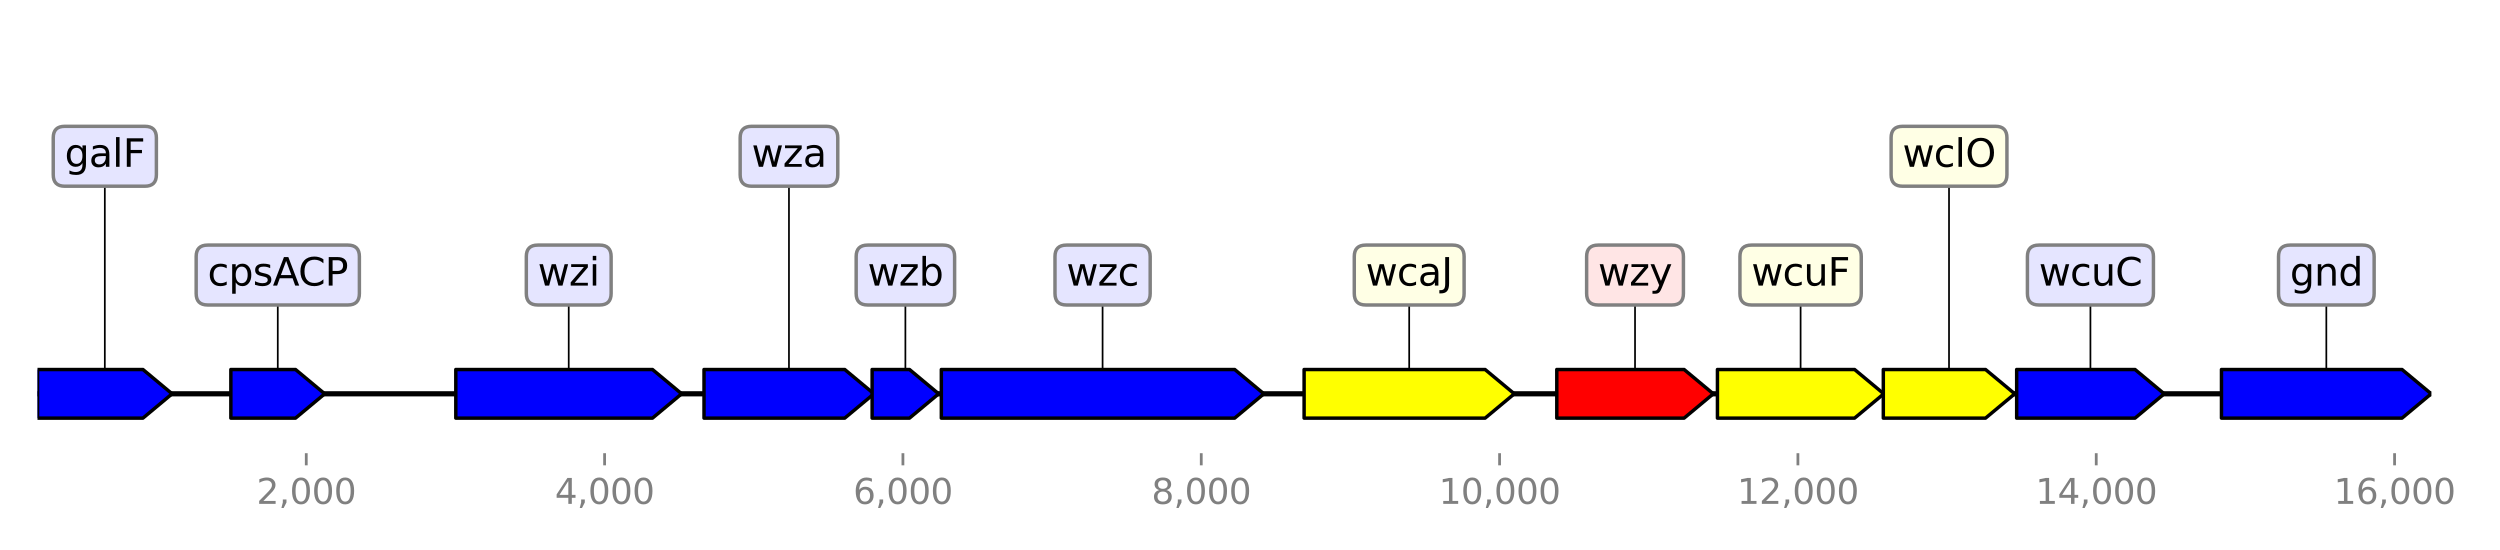 <?xml version="1.0" encoding="utf-8" standalone="no"?>
<!DOCTYPE svg PUBLIC "-//W3C//DTD SVG 1.1//EN"
  "http://www.w3.org/Graphics/SVG/1.1/DTD/svg11.dtd">
<svg height="158.4pt" version="1.1" viewBox="0 0 720 158.4" width="720pt" xmlns="http://www.w3.org/2000/svg" xmlns:xlink="http://www.w3.org/1999/xlink">
 <defs>
  <style type="text/css">*{stroke-linecap:butt;stroke-linejoin:round;}</style>
 </defs>
 <g id="figure_1">
  <g id="patch_1">
   <path d="M 0 158.4 
L 720 158.4 
L 720 0 
L 0 0 
z
" style="fill:#ffffff;"/>
  </g>
  <g id="axes_1">
   <g id="line2d_1">
    <path clip-path="url(#p17194de963)" d="M 10.8 113.417 
L 700.197 113.417 
" style="fill:none;stroke:#000000;stroke-linecap:square;stroke-width:1.5;"/>
   </g>
   <g id="line2d_2">
    <path clip-path="url(#p17194de963)" d="M 317.544 79.211 
L 317.544 113.417 
" style="fill:none;stroke:#000000;stroke-linecap:square;stroke-width:0.5;"/>
   </g>
   <g id="line2d_3">
    <path clip-path="url(#p17194de963)" d="M 163.792 79.211 
L 163.792 113.417 
" style="fill:none;stroke:#000000;stroke-linecap:square;stroke-width:0.5;"/>
   </g>
   <g id="line2d_4">
    <path clip-path="url(#p17194de963)" d="M 405.847 79.211 
L 405.847 113.417 
" style="fill:none;stroke:#000000;stroke-linecap:square;stroke-width:0.5;"/>
   </g>
   <g id="line2d_5">
    <path clip-path="url(#p17194de963)" d="M 669.983 79.211 
L 669.983 113.417 
" style="fill:none;stroke:#000000;stroke-linecap:square;stroke-width:0.5;"/>
   </g>
   <g id="line2d_6">
    <path clip-path="url(#p17194de963)" d="M 227.221 45.006 
L 227.221 113.417 
" style="fill:none;stroke:#000000;stroke-linecap:square;stroke-width:0.5;"/>
   </g>
   <g id="line2d_7">
    <path clip-path="url(#p17194de963)" d="M 518.573 79.211 
L 518.573 113.417 
" style="fill:none;stroke:#000000;stroke-linecap:square;stroke-width:0.5;"/>
   </g>
   <g id="line2d_8">
    <path clip-path="url(#p17194de963)" d="M 470.888 79.211 
L 470.888 113.417 
" style="fill:none;stroke:#000000;stroke-linecap:square;stroke-width:0.5;"/>
   </g>
   <g id="line2d_9">
    <path clip-path="url(#p17194de963)" d="M 602.043 79.211 
L 602.043 113.417 
" style="fill:none;stroke:#000000;stroke-linecap:square;stroke-width:0.5;"/>
   </g>
   <g id="line2d_10">
    <path clip-path="url(#p17194de963)" d="M 30.188 45.006 
L 30.188 113.417 
" style="fill:none;stroke:#000000;stroke-linecap:square;stroke-width:0.5;"/>
   </g>
   <g id="line2d_11">
    <path clip-path="url(#p17194de963)" d="M 561.317 45.006 
L 561.317 113.417 
" style="fill:none;stroke:#000000;stroke-linecap:square;stroke-width:0.5;"/>
   </g>
   <g id="line2d_12">
    <path clip-path="url(#p17194de963)" d="M 79.999 79.211 
L 79.999 113.417 
" style="fill:none;stroke:#000000;stroke-linecap:square;stroke-width:0.5;"/>
   </g>
   <g id="line2d_13">
    <path clip-path="url(#p17194de963)" d="M 260.751 79.211 
L 260.751 113.417 
" style="fill:none;stroke:#000000;stroke-linecap:square;stroke-width:0.5;"/>
   </g>
   <g id="patch_2">
    <path clip-path="url(#p17194de963)" d="M 271.104 106.417 
Q 313.345 106.417 355.585 106.417 
L 355.585 106.417 
Q 359.784 109.917 363.983 113.417 
Q 359.784 116.917 355.585 120.417 
L 355.585 120.417 
Q 313.345 120.417 271.104 120.417 
L 271.104 106.417 
z
" style="fill:#0000ff;stroke:#000000;stroke-linecap:round;"/>
   </g>
   <g id="patch_3">
    <path clip-path="url(#p17194de963)" d="M 131.271 106.417 
Q 159.594 106.417 187.916 106.417 
L 187.916 106.417 
Q 192.114 109.917 196.312 113.417 
Q 192.114 116.917 187.916 120.417 
L 187.916 120.417 
Q 159.594 120.417 131.271 120.417 
L 131.271 106.417 
z
" style="fill:#0000ff;stroke:#000000;stroke-linecap:round;"/>
   </g>
   <g id="patch_4">
    <path clip-path="url(#p17194de963)" d="M 375.582 106.417 
Q 401.648 106.417 427.714 106.417 
L 427.714 106.417 
Q 431.913 109.917 436.112 113.417 
Q 431.913 116.917 427.714 120.417 
L 427.714 120.417 
Q 401.648 120.417 375.582 120.417 
L 375.582 106.417 
z
" style="fill:#ffff00;stroke:#000000;stroke-linecap:round;"/>
   </g>
   <g id="patch_5">
    <path clip-path="url(#p17194de963)" d="M 639.783 106.417 
Q 665.783 106.417 691.782 106.417 
L 691.782 106.417 
Q 695.983 109.917 700.184 113.417 
Q 695.983 116.917 691.782 120.417 
L 691.782 120.417 
Q 665.783 120.417 639.783 120.417 
L 639.783 106.417 
z
" style="fill:#0000ff;stroke:#000000;stroke-linecap:round;"/>
   </g>
   <g id="patch_6">
    <path clip-path="url(#p17194de963)" d="M 202.756 106.417 
Q 223.021 106.417 243.286 106.417 
L 243.286 106.417 
Q 247.486 109.917 251.687 113.417 
Q 247.486 116.917 243.286 120.417 
L 243.286 120.417 
Q 223.021 120.417 202.756 120.417 
L 202.756 106.417 
z
" style="fill:#0000ff;stroke:#000000;stroke-linecap:round;"/>
   </g>
   <g id="patch_7">
    <path clip-path="url(#p17194de963)" d="M 494.623 106.417 
Q 514.373 106.417 534.123 106.417 
L 534.123 106.417 
Q 538.323 109.917 542.523 113.417 
Q 538.323 116.917 534.123 120.417 
L 534.123 120.417 
Q 514.373 120.417 494.623 120.417 
L 494.623 106.417 
z
" style="fill:#ffff00;stroke:#000000;stroke-linecap:round;"/>
   </g>
   <g id="patch_8">
    <path clip-path="url(#p17194de963)" d="M 448.355 106.417 
Q 466.689 106.417 485.023 106.417 
L 485.023 106.417 
Q 489.221 109.917 493.42 113.417 
Q 489.221 116.917 485.023 120.417 
L 485.023 120.417 
Q 466.689 120.417 448.355 120.417 
L 448.355 106.417 
z
" style="fill:#ff0000;stroke:#000000;stroke-linecap:round;"/>
   </g>
   <g id="patch_9">
    <path clip-path="url(#p17194de963)" d="M 580.8 106.417 
Q 597.843 106.417 614.887 106.417 
L 614.887 106.417 
Q 619.087 109.917 623.286 113.417 
Q 619.087 116.917 614.887 120.417 
L 614.887 120.417 
Q 597.843 120.417 580.8 120.417 
L 580.8 106.417 
z
" style="fill:#0000ff;stroke:#000000;stroke-linecap:round;"/>
   </g>
   <g id="patch_10">
    <path clip-path="url(#p17194de963)" d="M 10.813 106.417 
Q 25.99 106.417 41.166 106.417 
L 41.166 106.417 
Q 45.364 109.917 49.562 113.417 
Q 45.364 116.917 41.166 120.417 
L 41.166 120.417 
Q 25.99 120.417 10.813 120.417 
L 10.813 106.417 
z
" style="fill:#0000ff;stroke:#000000;stroke-linecap:round;"/>
   </g>
   <g id="patch_11">
    <path clip-path="url(#p17194de963)" d="M 542.394 106.417 
Q 557.115 106.417 571.837 106.417 
L 571.837 106.417 
Q 576.039 109.917 580.241 113.417 
Q 576.039 116.917 571.837 120.417 
L 571.837 120.417 
Q 557.115 120.417 542.394 120.417 
L 542.394 106.417 
z
" style="fill:#ffff00;stroke:#000000;stroke-linecap:round;"/>
   </g>
   <g id="patch_12">
    <path clip-path="url(#p17194de963)" d="M 66.488 106.417 
Q 75.798 106.417 85.109 106.417 
L 85.109 106.417 
Q 89.309 109.917 93.51 113.417 
Q 89.309 116.917 85.109 120.417 
L 85.109 120.417 
Q 75.798 120.417 66.488 120.417 
L 66.488 106.417 
z
" style="fill:#0000ff;stroke:#000000;stroke-linecap:round;"/>
   </g>
   <g id="patch_13">
    <path clip-path="url(#p17194de963)" d="M 251.171 106.417 
Q 256.553 106.417 261.935 106.417 
L 261.935 106.417 
Q 266.133 109.917 270.331 113.417 
Q 266.133 116.917 261.935 120.417 
L 261.935 120.417 
Q 256.553 120.417 251.171 120.417 
L 251.171 106.417 
z
" style="fill:#0000ff;stroke:#000000;stroke-linecap:round;"/>
   </g>
   <g id="matplotlib.axis_1">
    <g id="xtick_1">
     <g id="line2d_14">
      <defs>
       <path d="M 0 0 
L 0 3.5 
" id="maf27246823" style="stroke:#808080;stroke-width:0.8;"/>
      </defs>
      <g>
       <use style="fill:#808080;stroke:#808080;stroke-width:0.8;" x="88.204" xlink:href="#maf27246823" y="130.52"/>
      </g>
     </g>
     <g id="text_1">
      <!-- 2,000 -->
      <g style="fill:#808080;" transform="translate(73.89 145.118)scale(0.1 -0.1)">
       <defs>
        <path d="M 1228 531 
L 3431 531 
L 3431 0 
L 469 0 
L 469 531 
Q 828 903 1448 1529 
Q 2069 2156 2228 2338 
Q 2531 2678 2651 2914 
Q 2772 3150 2772 3378 
Q 2772 3750 2511 3984 
Q 2250 4219 1831 4219 
Q 1534 4219 1204 4116 
Q 875 4013 500 3803 
L 500 4441 
Q 881 4594 1212 4672 
Q 1544 4750 1819 4750 
Q 2544 4750 2975 4387 
Q 3406 4025 3406 3419 
Q 3406 3131 3298 2873 
Q 3191 2616 2906 2266 
Q 2828 2175 2409 1742 
Q 1991 1309 1228 531 
z
" id="DejaVuSans-32" transform="scale(0.016)"/>
        <path d="M 750 794 
L 1409 794 
L 1409 256 
L 897 -744 
L 494 -744 
L 750 256 
L 750 794 
z
" id="DejaVuSans-2c" transform="scale(0.016)"/>
        <path d="M 2034 4250 
Q 1547 4250 1301 3770 
Q 1056 3291 1056 2328 
Q 1056 1369 1301 889 
Q 1547 409 2034 409 
Q 2525 409 2770 889 
Q 3016 1369 3016 2328 
Q 3016 3291 2770 3770 
Q 2525 4250 2034 4250 
z
M 2034 4750 
Q 2819 4750 3233 4129 
Q 3647 3509 3647 2328 
Q 3647 1150 3233 529 
Q 2819 -91 2034 -91 
Q 1250 -91 836 529 
Q 422 1150 422 2328 
Q 422 3509 836 4129 
Q 1250 4750 2034 4750 
z
" id="DejaVuSans-30" transform="scale(0.016)"/>
       </defs>
       <use xlink:href="#DejaVuSans-32"/>
       <use x="63.623" xlink:href="#DejaVuSans-2c"/>
       <use x="95.41" xlink:href="#DejaVuSans-30"/>
       <use x="159.033" xlink:href="#DejaVuSans-30"/>
       <use x="222.656" xlink:href="#DejaVuSans-30"/>
      </g>
     </g>
    </g>
    <g id="xtick_2">
     <g id="line2d_15">
      <g>
       <use style="fill:#808080;stroke:#808080;stroke-width:0.8;" x="174.123" xlink:href="#maf27246823" y="130.52"/>
      </g>
     </g>
     <g id="text_2">
      <!-- 4,000 -->
      <g style="fill:#808080;" transform="translate(159.809 145.118)scale(0.1 -0.1)">
       <defs>
        <path d="M 2419 4116 
L 825 1625 
L 2419 1625 
L 2419 4116 
z
M 2253 4666 
L 3047 4666 
L 3047 1625 
L 3713 1625 
L 3713 1100 
L 3047 1100 
L 3047 0 
L 2419 0 
L 2419 1100 
L 313 1100 
L 313 1709 
L 2253 4666 
z
" id="DejaVuSans-34" transform="scale(0.016)"/>
       </defs>
       <use xlink:href="#DejaVuSans-34"/>
       <use x="63.623" xlink:href="#DejaVuSans-2c"/>
       <use x="95.41" xlink:href="#DejaVuSans-30"/>
       <use x="159.033" xlink:href="#DejaVuSans-30"/>
       <use x="222.656" xlink:href="#DejaVuSans-30"/>
      </g>
     </g>
    </g>
    <g id="xtick_3">
     <g id="line2d_16">
      <g>
       <use style="fill:#808080;stroke:#808080;stroke-width:0.8;" x="260.042" xlink:href="#maf27246823" y="130.52"/>
      </g>
     </g>
     <g id="text_3">
      <!-- 6,000 -->
      <g style="fill:#808080;" transform="translate(245.728 145.118)scale(0.1 -0.1)">
       <defs>
        <path d="M 2113 2584 
Q 1688 2584 1439 2293 
Q 1191 2003 1191 1497 
Q 1191 994 1439 701 
Q 1688 409 2113 409 
Q 2538 409 2786 701 
Q 3034 994 3034 1497 
Q 3034 2003 2786 2293 
Q 2538 2584 2113 2584 
z
M 3366 4563 
L 3366 3988 
Q 3128 4100 2886 4159 
Q 2644 4219 2406 4219 
Q 1781 4219 1451 3797 
Q 1122 3375 1075 2522 
Q 1259 2794 1537 2939 
Q 1816 3084 2150 3084 
Q 2853 3084 3261 2657 
Q 3669 2231 3669 1497 
Q 3669 778 3244 343 
Q 2819 -91 2113 -91 
Q 1303 -91 875 529 
Q 447 1150 447 2328 
Q 447 3434 972 4092 
Q 1497 4750 2381 4750 
Q 2619 4750 2861 4703 
Q 3103 4656 3366 4563 
z
" id="DejaVuSans-36" transform="scale(0.016)"/>
       </defs>
       <use xlink:href="#DejaVuSans-36"/>
       <use x="63.623" xlink:href="#DejaVuSans-2c"/>
       <use x="95.41" xlink:href="#DejaVuSans-30"/>
       <use x="159.033" xlink:href="#DejaVuSans-30"/>
       <use x="222.656" xlink:href="#DejaVuSans-30"/>
      </g>
     </g>
    </g>
    <g id="xtick_4">
     <g id="line2d_17">
      <g>
       <use style="fill:#808080;stroke:#808080;stroke-width:0.8;" x="345.961" xlink:href="#maf27246823" y="130.52"/>
      </g>
     </g>
     <g id="text_4">
      <!-- 8,000 -->
      <g style="fill:#808080;" transform="translate(331.647 145.118)scale(0.1 -0.1)">
       <defs>
        <path d="M 2034 2216 
Q 1584 2216 1326 1975 
Q 1069 1734 1069 1313 
Q 1069 891 1326 650 
Q 1584 409 2034 409 
Q 2484 409 2743 651 
Q 3003 894 3003 1313 
Q 3003 1734 2745 1975 
Q 2488 2216 2034 2216 
z
M 1403 2484 
Q 997 2584 770 2862 
Q 544 3141 544 3541 
Q 544 4100 942 4425 
Q 1341 4750 2034 4750 
Q 2731 4750 3128 4425 
Q 3525 4100 3525 3541 
Q 3525 3141 3298 2862 
Q 3072 2584 2669 2484 
Q 3125 2378 3379 2068 
Q 3634 1759 3634 1313 
Q 3634 634 3220 271 
Q 2806 -91 2034 -91 
Q 1263 -91 848 271 
Q 434 634 434 1313 
Q 434 1759 690 2068 
Q 947 2378 1403 2484 
z
M 1172 3481 
Q 1172 3119 1398 2916 
Q 1625 2713 2034 2713 
Q 2441 2713 2670 2916 
Q 2900 3119 2900 3481 
Q 2900 3844 2670 4047 
Q 2441 4250 2034 4250 
Q 1625 4250 1398 4047 
Q 1172 3844 1172 3481 
z
" id="DejaVuSans-38" transform="scale(0.016)"/>
       </defs>
       <use xlink:href="#DejaVuSans-38"/>
       <use x="63.623" xlink:href="#DejaVuSans-2c"/>
       <use x="95.41" xlink:href="#DejaVuSans-30"/>
       <use x="159.033" xlink:href="#DejaVuSans-30"/>
       <use x="222.656" xlink:href="#DejaVuSans-30"/>
      </g>
     </g>
    </g>
    <g id="xtick_5">
     <g id="line2d_18">
      <g>
       <use style="fill:#808080;stroke:#808080;stroke-width:0.8;" x="431.88" xlink:href="#maf27246823" y="130.52"/>
      </g>
     </g>
     <g id="text_5">
      <!-- 10,000 -->
      <g style="fill:#808080;" transform="translate(414.385 145.118)scale(0.1 -0.1)">
       <defs>
        <path d="M 794 531 
L 1825 531 
L 1825 4091 
L 703 3866 
L 703 4441 
L 1819 4666 
L 2450 4666 
L 2450 531 
L 3481 531 
L 3481 0 
L 794 0 
L 794 531 
z
" id="DejaVuSans-31" transform="scale(0.016)"/>
       </defs>
       <use xlink:href="#DejaVuSans-31"/>
       <use x="63.623" xlink:href="#DejaVuSans-30"/>
       <use x="127.246" xlink:href="#DejaVuSans-2c"/>
       <use x="159.033" xlink:href="#DejaVuSans-30"/>
       <use x="222.656" xlink:href="#DejaVuSans-30"/>
       <use x="286.279" xlink:href="#DejaVuSans-30"/>
      </g>
     </g>
    </g>
    <g id="xtick_6">
     <g id="line2d_19">
      <g>
       <use style="fill:#808080;stroke:#808080;stroke-width:0.8;" x="517.799" xlink:href="#maf27246823" y="130.52"/>
      </g>
     </g>
     <g id="text_6">
      <!-- 12,000 -->
      <g style="fill:#808080;" transform="translate(500.304 145.118)scale(0.1 -0.1)">
       <use xlink:href="#DejaVuSans-31"/>
       <use x="63.623" xlink:href="#DejaVuSans-32"/>
       <use x="127.246" xlink:href="#DejaVuSans-2c"/>
       <use x="159.033" xlink:href="#DejaVuSans-30"/>
       <use x="222.656" xlink:href="#DejaVuSans-30"/>
       <use x="286.279" xlink:href="#DejaVuSans-30"/>
      </g>
     </g>
    </g>
    <g id="xtick_7">
     <g id="line2d_20">
      <g>
       <use style="fill:#808080;stroke:#808080;stroke-width:0.8;" x="603.718" xlink:href="#maf27246823" y="130.52"/>
      </g>
     </g>
     <g id="text_7">
      <!-- 14,000 -->
      <g style="fill:#808080;" transform="translate(586.223 145.118)scale(0.1 -0.1)">
       <use xlink:href="#DejaVuSans-31"/>
       <use x="63.623" xlink:href="#DejaVuSans-34"/>
       <use x="127.246" xlink:href="#DejaVuSans-2c"/>
       <use x="159.033" xlink:href="#DejaVuSans-30"/>
       <use x="222.656" xlink:href="#DejaVuSans-30"/>
       <use x="286.279" xlink:href="#DejaVuSans-30"/>
      </g>
     </g>
    </g>
    <g id="xtick_8">
     <g id="line2d_21">
      <g>
       <use style="fill:#808080;stroke:#808080;stroke-width:0.8;" x="689.637" xlink:href="#maf27246823" y="130.52"/>
      </g>
     </g>
     <g id="text_8">
      <!-- 16,000 -->
      <g style="fill:#808080;" transform="translate(672.142 145.118)scale(0.1 -0.1)">
       <use xlink:href="#DejaVuSans-31"/>
       <use x="63.623" xlink:href="#DejaVuSans-36"/>
       <use x="127.246" xlink:href="#DejaVuSans-2c"/>
       <use x="159.033" xlink:href="#DejaVuSans-30"/>
       <use x="222.656" xlink:href="#DejaVuSans-30"/>
       <use x="286.279" xlink:href="#DejaVuSans-30"/>
      </g>
     </g>
    </g>
   </g>
   <g id="linkto_wzc">
    <g id="patch_14">
     <a xlink:href="wzc">
      <path d="M 307.135 87.834 
L 327.952 87.834 
Q 331.252 87.834 331.252 84.534 
L 331.252 73.888 
Q 331.252 70.588 327.952 70.588 
L 307.135 70.588 
Q 303.835 70.588 303.835 73.888 
L 303.835 84.534 
Q 303.835 87.834 307.135 87.834 
z
" style="fill:#e5e5ff;stroke:#808080;stroke-linejoin:miter;"/>
     </a>
    </g>
    <!-- wzc -->
    <g transform="translate(307.135 82.247)scale(0.11 -0.11)">
     <defs>
      <path d="M 269 3500 
L 844 3500 
L 1563 769 
L 2278 3500 
L 2956 3500 
L 3675 769 
L 4391 3500 
L 4966 3500 
L 4050 0 
L 3372 0 
L 2619 2869 
L 1863 0 
L 1184 0 
L 269 3500 
z
" id="DejaVuSans-77" transform="scale(0.016)"/>
      <path d="M 353 3500 
L 3084 3500 
L 3084 2975 
L 922 459 
L 3084 459 
L 3084 0 
L 275 0 
L 275 525 
L 2438 3041 
L 353 3041 
L 353 3500 
z
" id="DejaVuSans-7a" transform="scale(0.016)"/>
      <path d="M 3122 3366 
L 3122 2828 
Q 2878 2963 2633 3030 
Q 2388 3097 2138 3097 
Q 1578 3097 1268 2742 
Q 959 2388 959 1747 
Q 959 1106 1268 751 
Q 1578 397 2138 397 
Q 2388 397 2633 464 
Q 2878 531 3122 666 
L 3122 134 
Q 2881 22 2623 -34 
Q 2366 -91 2075 -91 
Q 1284 -91 818 406 
Q 353 903 353 1747 
Q 353 2603 823 3093 
Q 1294 3584 2113 3584 
Q 2378 3584 2631 3529 
Q 2884 3475 3122 3366 
z
" id="DejaVuSans-63" transform="scale(0.016)"/>
     </defs>
     <use xlink:href="#DejaVuSans-77"/>
     <use x="81.787" xlink:href="#DejaVuSans-7a"/>
     <use x="134.277" xlink:href="#DejaVuSans-63"/>
    </g>
   </g>
   <g id="linkto_wzi">
    <g id="patch_15">
     <a xlink:href="wzi">
      <path d="M 154.879 87.834 
L 172.704 87.834 
Q 176.004 87.834 176.004 84.534 
L 176.004 73.888 
Q 176.004 70.588 172.704 70.588 
L 154.879 70.588 
Q 151.579 70.588 151.579 73.888 
L 151.579 84.534 
Q 151.579 87.834 154.879 87.834 
z
" style="fill:#e5e5ff;stroke:#808080;stroke-linejoin:miter;"/>
     </a>
    </g>
    <!-- wzi -->
    <g transform="translate(154.879 82.247)scale(0.11 -0.11)">
     <defs>
      <path d="M 603 3500 
L 1178 3500 
L 1178 0 
L 603 0 
L 603 3500 
z
M 603 4863 
L 1178 4863 
L 1178 4134 
L 603 4134 
L 603 4863 
z
" id="DejaVuSans-69" transform="scale(0.016)"/>
     </defs>
     <use xlink:href="#DejaVuSans-77"/>
     <use x="81.787" xlink:href="#DejaVuSans-7a"/>
     <use x="134.277" xlink:href="#DejaVuSans-69"/>
    </g>
   </g>
   <g id="linkto_wcaJ">
    <g id="patch_16">
     <a xlink:href="wcaJ">
      <path d="M 393.332 87.834 
L 418.362 87.834 
Q 421.662 87.834 421.662 84.534 
L 421.662 73.888 
Q 421.662 70.588 418.362 70.588 
L 393.332 70.588 
Q 390.032 70.588 390.032 73.888 
L 390.032 84.534 
Q 390.032 87.834 393.332 87.834 
z
" style="fill:#ffffe5;stroke:#808080;stroke-linejoin:miter;"/>
     </a>
    </g>
    <!-- wcaJ -->
    <g transform="translate(393.332 82.247)scale(0.11 -0.11)">
     <defs>
      <path d="M 2194 1759 
Q 1497 1759 1228 1600 
Q 959 1441 959 1056 
Q 959 750 1161 570 
Q 1363 391 1709 391 
Q 2188 391 2477 730 
Q 2766 1069 2766 1631 
L 2766 1759 
L 2194 1759 
z
M 3341 1997 
L 3341 0 
L 2766 0 
L 2766 531 
Q 2569 213 2275 61 
Q 1981 -91 1556 -91 
Q 1019 -91 701 211 
Q 384 513 384 1019 
Q 384 1609 779 1909 
Q 1175 2209 1959 2209 
L 2766 2209 
L 2766 2266 
Q 2766 2663 2505 2880 
Q 2244 3097 1772 3097 
Q 1472 3097 1187 3025 
Q 903 2953 641 2809 
L 641 3341 
Q 956 3463 1253 3523 
Q 1550 3584 1831 3584 
Q 2591 3584 2966 3190 
Q 3341 2797 3341 1997 
z
" id="DejaVuSans-61" transform="scale(0.016)"/>
      <path d="M 628 4666 
L 1259 4666 
L 1259 325 
Q 1259 -519 939 -900 
Q 619 -1281 -91 -1281 
L -331 -1281 
L -331 -750 
L -134 -750 
Q 284 -750 456 -515 
Q 628 -281 628 325 
L 628 4666 
z
" id="DejaVuSans-4a" transform="scale(0.016)"/>
     </defs>
     <use xlink:href="#DejaVuSans-77"/>
     <use x="81.787" xlink:href="#DejaVuSans-63"/>
     <use x="136.768" xlink:href="#DejaVuSans-61"/>
     <use x="198.047" xlink:href="#DejaVuSans-4a"/>
    </g>
   </g>
   <g id="linkto_gnd">
    <g id="patch_17">
     <a xlink:href="gnd">
      <path d="M 659.515 87.834 
L 680.452 87.834 
Q 683.752 87.834 683.752 84.534 
L 683.752 73.888 
Q 683.752 70.588 680.452 70.588 
L 659.515 70.588 
Q 656.215 70.588 656.215 73.888 
L 656.215 84.534 
Q 656.215 87.834 659.515 87.834 
z
" style="fill:#e5e5ff;stroke:#808080;stroke-linejoin:miter;"/>
     </a>
    </g>
    <!-- gnd -->
    <g transform="translate(659.515 82.247)scale(0.11 -0.11)">
     <defs>
      <path d="M 2906 1791 
Q 2906 2416 2648 2759 
Q 2391 3103 1925 3103 
Q 1463 3103 1205 2759 
Q 947 2416 947 1791 
Q 947 1169 1205 825 
Q 1463 481 1925 481 
Q 2391 481 2648 825 
Q 2906 1169 2906 1791 
z
M 3481 434 
Q 3481 -459 3084 -895 
Q 2688 -1331 1869 -1331 
Q 1566 -1331 1297 -1286 
Q 1028 -1241 775 -1147 
L 775 -588 
Q 1028 -725 1275 -790 
Q 1522 -856 1778 -856 
Q 2344 -856 2625 -561 
Q 2906 -266 2906 331 
L 2906 616 
Q 2728 306 2450 153 
Q 2172 0 1784 0 
Q 1141 0 747 490 
Q 353 981 353 1791 
Q 353 2603 747 3093 
Q 1141 3584 1784 3584 
Q 2172 3584 2450 3431 
Q 2728 3278 2906 2969 
L 2906 3500 
L 3481 3500 
L 3481 434 
z
" id="DejaVuSans-67" transform="scale(0.016)"/>
      <path d="M 3513 2113 
L 3513 0 
L 2938 0 
L 2938 2094 
Q 2938 2591 2744 2837 
Q 2550 3084 2163 3084 
Q 1697 3084 1428 2787 
Q 1159 2491 1159 1978 
L 1159 0 
L 581 0 
L 581 3500 
L 1159 3500 
L 1159 2956 
Q 1366 3272 1645 3428 
Q 1925 3584 2291 3584 
Q 2894 3584 3203 3211 
Q 3513 2838 3513 2113 
z
" id="DejaVuSans-6e" transform="scale(0.016)"/>
      <path d="M 2906 2969 
L 2906 4863 
L 3481 4863 
L 3481 0 
L 2906 0 
L 2906 525 
Q 2725 213 2448 61 
Q 2172 -91 1784 -91 
Q 1150 -91 751 415 
Q 353 922 353 1747 
Q 353 2572 751 3078 
Q 1150 3584 1784 3584 
Q 2172 3584 2448 3432 
Q 2725 3281 2906 2969 
z
M 947 1747 
Q 947 1113 1208 752 
Q 1469 391 1925 391 
Q 2381 391 2643 752 
Q 2906 1113 2906 1747 
Q 2906 2381 2643 2742 
Q 2381 3103 1925 3103 
Q 1469 3103 1208 2742 
Q 947 2381 947 1747 
z
" id="DejaVuSans-64" transform="scale(0.016)"/>
     </defs>
     <use xlink:href="#DejaVuSans-67"/>
     <use x="63.477" xlink:href="#DejaVuSans-6e"/>
     <use x="126.855" xlink:href="#DejaVuSans-64"/>
    </g>
   </g>
   <g id="linkto_wza">
    <g id="patch_18">
     <a xlink:href="wza">
      <path d="M 216.466 53.629 
L 237.976 53.629 
Q 241.276 53.629 241.276 50.329 
L 241.276 39.683 
Q 241.276 36.383 237.976 36.383 
L 216.466 36.383 
Q 213.166 36.383 213.166 39.683 
L 213.166 50.329 
Q 213.166 53.629 216.466 53.629 
z
" style="fill:#e5e5ff;stroke:#808080;stroke-linejoin:miter;"/>
     </a>
    </g>
    <!-- wza -->
    <g transform="translate(216.466 48.041)scale(0.11 -0.11)">
     <use xlink:href="#DejaVuSans-77"/>
     <use x="81.787" xlink:href="#DejaVuSans-7a"/>
     <use x="134.277" xlink:href="#DejaVuSans-61"/>
    </g>
   </g>
   <g id="linkto_wcuF">
    <g id="patch_19">
     <a xlink:href="wcuF">
      <path d="M 504.402 87.834 
L 532.744 87.834 
Q 536.044 87.834 536.044 84.534 
L 536.044 73.888 
Q 536.044 70.588 532.744 70.588 
L 504.402 70.588 
Q 501.102 70.588 501.102 73.888 
L 501.102 84.534 
Q 501.102 87.834 504.402 87.834 
z
" style="fill:#ffffe5;stroke:#808080;stroke-linejoin:miter;"/>
     </a>
    </g>
    <!-- wcuF -->
    <g transform="translate(504.402 82.247)scale(0.11 -0.11)">
     <defs>
      <path d="M 544 1381 
L 544 3500 
L 1119 3500 
L 1119 1403 
Q 1119 906 1312 657 
Q 1506 409 1894 409 
Q 2359 409 2629 706 
Q 2900 1003 2900 1516 
L 2900 3500 
L 3475 3500 
L 3475 0 
L 2900 0 
L 2900 538 
Q 2691 219 2414 64 
Q 2138 -91 1772 -91 
Q 1169 -91 856 284 
Q 544 659 544 1381 
z
M 1991 3584 
L 1991 3584 
z
" id="DejaVuSans-75" transform="scale(0.016)"/>
      <path d="M 628 4666 
L 3309 4666 
L 3309 4134 
L 1259 4134 
L 1259 2759 
L 3109 2759 
L 3109 2228 
L 1259 2228 
L 1259 0 
L 628 0 
L 628 4666 
z
" id="DejaVuSans-46" transform="scale(0.016)"/>
     </defs>
     <use xlink:href="#DejaVuSans-77"/>
     <use x="81.787" xlink:href="#DejaVuSans-63"/>
     <use x="136.768" xlink:href="#DejaVuSans-75"/>
     <use x="200.146" xlink:href="#DejaVuSans-46"/>
    </g>
   </g>
   <g id="linkto_wzy">
    <g id="patch_20">
     <a xlink:href="wzy">
      <path d="M 460.248 87.834 
L 481.528 87.834 
Q 484.828 87.834 484.828 84.534 
L 484.828 73.888 
Q 484.828 70.588 481.528 70.588 
L 460.248 70.588 
Q 456.948 70.588 456.948 73.888 
L 456.948 84.534 
Q 456.948 87.834 460.248 87.834 
z
" style="fill:#ffe5e5;stroke:#808080;stroke-linejoin:miter;"/>
     </a>
    </g>
    <!-- wzy -->
    <g transform="translate(460.248 82.247)scale(0.11 -0.11)">
     <defs>
      <path d="M 2059 -325 
Q 1816 -950 1584 -1140 
Q 1353 -1331 966 -1331 
L 506 -1331 
L 506 -850 
L 844 -850 
Q 1081 -850 1212 -737 
Q 1344 -625 1503 -206 
L 1606 56 
L 191 3500 
L 800 3500 
L 1894 763 
L 2988 3500 
L 3597 3500 
L 2059 -325 
z
" id="DejaVuSans-79" transform="scale(0.016)"/>
     </defs>
     <use xlink:href="#DejaVuSans-77"/>
     <use x="81.787" xlink:href="#DejaVuSans-7a"/>
     <use x="134.277" xlink:href="#DejaVuSans-79"/>
    </g>
   </g>
   <g id="linkto_wcuC">
    <g id="patch_21">
     <a xlink:href="wcuC">
      <path d="M 587.195 87.834 
L 616.891 87.834 
Q 620.191 87.834 620.191 84.534 
L 620.191 73.888 
Q 620.191 70.588 616.891 70.588 
L 587.195 70.588 
Q 583.895 70.588 583.895 73.888 
L 583.895 84.534 
Q 583.895 87.834 587.195 87.834 
z
" style="fill:#e5e5ff;stroke:#808080;stroke-linejoin:miter;"/>
     </a>
    </g>
    <!-- wcuC -->
    <g transform="translate(587.195 82.247)scale(0.11 -0.11)">
     <defs>
      <path d="M 4122 4306 
L 4122 3641 
Q 3803 3938 3442 4084 
Q 3081 4231 2675 4231 
Q 1875 4231 1450 3742 
Q 1025 3253 1025 2328 
Q 1025 1406 1450 917 
Q 1875 428 2675 428 
Q 3081 428 3442 575 
Q 3803 722 4122 1019 
L 4122 359 
Q 3791 134 3420 21 
Q 3050 -91 2638 -91 
Q 1578 -91 968 557 
Q 359 1206 359 2328 
Q 359 3453 968 4101 
Q 1578 4750 2638 4750 
Q 3056 4750 3426 4639 
Q 3797 4528 4122 4306 
z
" id="DejaVuSans-43" transform="scale(0.016)"/>
     </defs>
     <use xlink:href="#DejaVuSans-77"/>
     <use x="81.787" xlink:href="#DejaVuSans-63"/>
     <use x="136.768" xlink:href="#DejaVuSans-75"/>
     <use x="200.146" xlink:href="#DejaVuSans-43"/>
    </g>
   </g>
   <g id="linkto_galF">
    <g id="patch_22">
     <a xlink:href="galF">
      <path d="M 18.634 53.629 
L 41.741 53.629 
Q 45.041 53.629 45.041 50.329 
L 45.041 39.683 
Q 45.041 36.383 41.741 36.383 
L 18.634 36.383 
Q 15.334 36.383 15.334 39.683 
L 15.334 50.329 
Q 15.334 53.629 18.634 53.629 
z
" style="fill:#e5e5ff;stroke:#808080;stroke-linejoin:miter;"/>
     </a>
    </g>
    <!-- galF -->
    <g transform="translate(18.634 48.041)scale(0.11 -0.11)">
     <defs>
      <path d="M 603 4863 
L 1178 4863 
L 1178 0 
L 603 0 
L 603 4863 
z
" id="DejaVuSans-6c" transform="scale(0.016)"/>
     </defs>
     <use xlink:href="#DejaVuSans-67"/>
     <use x="63.477" xlink:href="#DejaVuSans-61"/>
     <use x="124.756" xlink:href="#DejaVuSans-6c"/>
     <use x="152.539" xlink:href="#DejaVuSans-46"/>
    </g>
   </g>
   <g id="linkto_wclO">
    <g id="patch_23">
     <a xlink:href="wclO">
      <path d="M 547.938 53.629 
L 574.697 53.629 
Q 577.997 53.629 577.997 50.329 
L 577.997 39.683 
Q 577.997 36.383 574.697 36.383 
L 547.938 36.383 
Q 544.638 36.383 544.638 39.683 
L 544.638 50.329 
Q 544.638 53.629 547.938 53.629 
z
" style="fill:#ffffe5;stroke:#808080;stroke-linejoin:miter;"/>
     </a>
    </g>
    <!-- wclO -->
    <g transform="translate(547.938 48.041)scale(0.11 -0.11)">
     <defs>
      <path d="M 2522 4238 
Q 1834 4238 1429 3725 
Q 1025 3213 1025 2328 
Q 1025 1447 1429 934 
Q 1834 422 2522 422 
Q 3209 422 3611 934 
Q 4013 1447 4013 2328 
Q 4013 3213 3611 3725 
Q 3209 4238 2522 4238 
z
M 2522 4750 
Q 3503 4750 4090 4092 
Q 4678 3434 4678 2328 
Q 4678 1225 4090 567 
Q 3503 -91 2522 -91 
Q 1538 -91 948 565 
Q 359 1222 359 2328 
Q 359 3434 948 4092 
Q 1538 4750 2522 4750 
z
" id="DejaVuSans-4f" transform="scale(0.016)"/>
     </defs>
     <use xlink:href="#DejaVuSans-77"/>
     <use x="81.787" xlink:href="#DejaVuSans-63"/>
     <use x="136.768" xlink:href="#DejaVuSans-6c"/>
     <use x="164.551" xlink:href="#DejaVuSans-4f"/>
    </g>
   </g>
   <g id="linkto_cpsACP">
    <g id="patch_24">
     <a xlink:href="cpsACP">
      <path d="M 59.795 87.834 
L 100.203 87.834 
Q 103.503 87.834 103.503 84.534 
L 103.503 73.888 
Q 103.503 70.588 100.203 70.588 
L 59.795 70.588 
Q 56.495 70.588 56.495 73.888 
L 56.495 84.534 
Q 56.495 87.834 59.795 87.834 
z
" style="fill:#e5e5ff;stroke:#808080;stroke-linejoin:miter;"/>
     </a>
    </g>
    <!-- cpsACP -->
    <g transform="translate(59.795 82.247)scale(0.11 -0.11)">
     <defs>
      <path d="M 1159 525 
L 1159 -1331 
L 581 -1331 
L 581 3500 
L 1159 3500 
L 1159 2969 
Q 1341 3281 1617 3432 
Q 1894 3584 2278 3584 
Q 2916 3584 3314 3078 
Q 3713 2572 3713 1747 
Q 3713 922 3314 415 
Q 2916 -91 2278 -91 
Q 1894 -91 1617 61 
Q 1341 213 1159 525 
z
M 3116 1747 
Q 3116 2381 2855 2742 
Q 2594 3103 2138 3103 
Q 1681 3103 1420 2742 
Q 1159 2381 1159 1747 
Q 1159 1113 1420 752 
Q 1681 391 2138 391 
Q 2594 391 2855 752 
Q 3116 1113 3116 1747 
z
" id="DejaVuSans-70" transform="scale(0.016)"/>
      <path d="M 2834 3397 
L 2834 2853 
Q 2591 2978 2328 3040 
Q 2066 3103 1784 3103 
Q 1356 3103 1142 2972 
Q 928 2841 928 2578 
Q 928 2378 1081 2264 
Q 1234 2150 1697 2047 
L 1894 2003 
Q 2506 1872 2764 1633 
Q 3022 1394 3022 966 
Q 3022 478 2636 193 
Q 2250 -91 1575 -91 
Q 1294 -91 989 -36 
Q 684 19 347 128 
L 347 722 
Q 666 556 975 473 
Q 1284 391 1588 391 
Q 1994 391 2212 530 
Q 2431 669 2431 922 
Q 2431 1156 2273 1281 
Q 2116 1406 1581 1522 
L 1381 1569 
Q 847 1681 609 1914 
Q 372 2147 372 2553 
Q 372 3047 722 3315 
Q 1072 3584 1716 3584 
Q 2034 3584 2315 3537 
Q 2597 3491 2834 3397 
z
" id="DejaVuSans-73" transform="scale(0.016)"/>
      <path d="M 2188 4044 
L 1331 1722 
L 3047 1722 
L 2188 4044 
z
M 1831 4666 
L 2547 4666 
L 4325 0 
L 3669 0 
L 3244 1197 
L 1141 1197 
L 716 0 
L 50 0 
L 1831 4666 
z
" id="DejaVuSans-41" transform="scale(0.016)"/>
      <path d="M 1259 4147 
L 1259 2394 
L 2053 2394 
Q 2494 2394 2734 2622 
Q 2975 2850 2975 3272 
Q 2975 3691 2734 3919 
Q 2494 4147 2053 4147 
L 1259 4147 
z
M 628 4666 
L 2053 4666 
Q 2838 4666 3239 4311 
Q 3641 3956 3641 3272 
Q 3641 2581 3239 2228 
Q 2838 1875 2053 1875 
L 1259 1875 
L 1259 0 
L 628 0 
L 628 4666 
z
" id="DejaVuSans-50" transform="scale(0.016)"/>
     </defs>
     <use xlink:href="#DejaVuSans-63"/>
     <use x="54.98" xlink:href="#DejaVuSans-70"/>
     <use x="118.457" xlink:href="#DejaVuSans-73"/>
     <use x="170.557" xlink:href="#DejaVuSans-41"/>
     <use x="237.215" xlink:href="#DejaVuSans-43"/>
     <use x="307.039" xlink:href="#DejaVuSans-50"/>
    </g>
   </g>
   <g id="linkto_wzb">
    <g id="patch_25">
     <a xlink:href="wzb">
      <path d="M 249.875 87.834 
L 271.627 87.834 
Q 274.928 87.834 274.928 84.534 
L 274.928 73.888 
Q 274.928 70.588 271.627 70.588 
L 249.875 70.588 
Q 246.575 70.588 246.575 73.888 
L 246.575 84.534 
Q 246.575 87.834 249.875 87.834 
z
" style="fill:#e5e5ff;stroke:#808080;stroke-linejoin:miter;"/>
     </a>
    </g>
    <!-- wzb -->
    <g transform="translate(249.875 82.247)scale(0.11 -0.11)">
     <defs>
      <path d="M 3116 1747 
Q 3116 2381 2855 2742 
Q 2594 3103 2138 3103 
Q 1681 3103 1420 2742 
Q 1159 2381 1159 1747 
Q 1159 1113 1420 752 
Q 1681 391 2138 391 
Q 2594 391 2855 752 
Q 3116 1113 3116 1747 
z
M 1159 2969 
Q 1341 3281 1617 3432 
Q 1894 3584 2278 3584 
Q 2916 3584 3314 3078 
Q 3713 2572 3713 1747 
Q 3713 922 3314 415 
Q 2916 -91 2278 -91 
Q 1894 -91 1617 61 
Q 1341 213 1159 525 
L 1159 0 
L 581 0 
L 581 4863 
L 1159 4863 
L 1159 2969 
z
" id="DejaVuSans-62" transform="scale(0.016)"/>
     </defs>
     <use xlink:href="#DejaVuSans-77"/>
     <use x="81.787" xlink:href="#DejaVuSans-7a"/>
     <use x="134.277" xlink:href="#DejaVuSans-62"/>
    </g>
   </g>
  </g>
 </g>
 <defs>
  <clipPath id="p17194de963">
   <rect height="119.72" width="689.397" x="10.8" y="10.8"/>
  </clipPath>
 </defs>
</svg>
